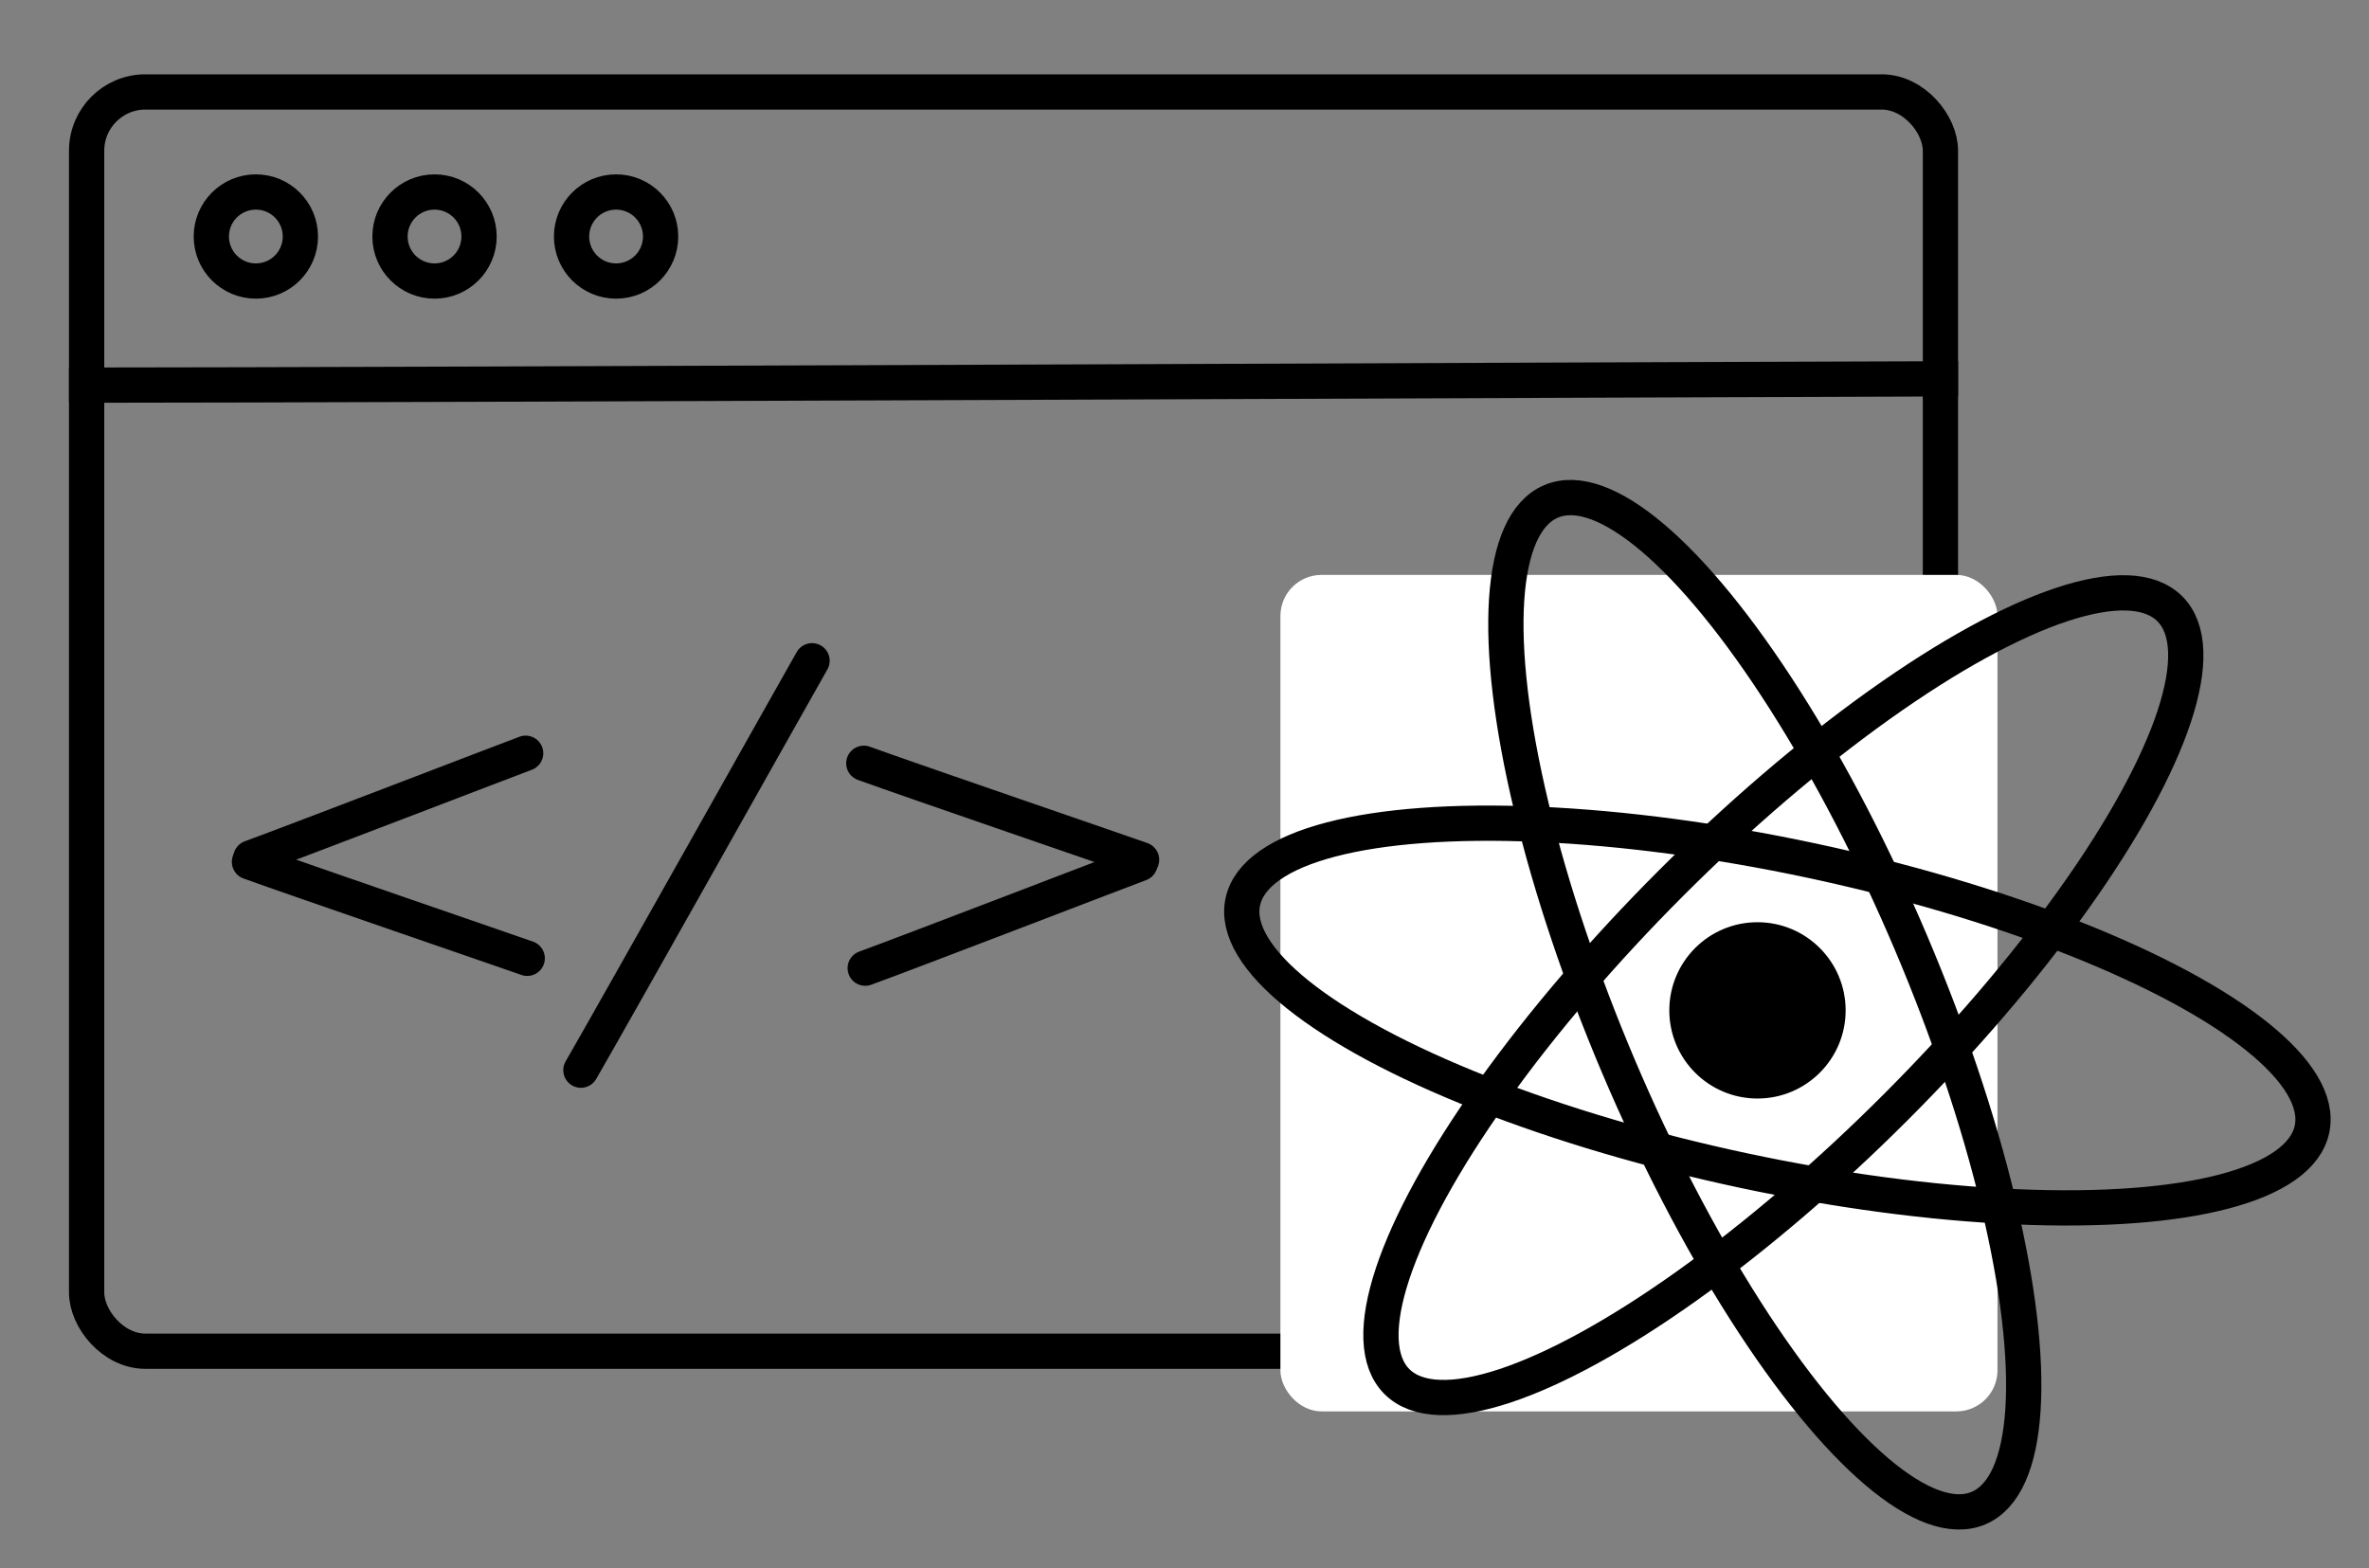 <?xml version="1.0" encoding="utf-8"?>
<svg viewBox="114.579 92.177 201.525 133.408" xmlns="http://www.w3.org/2000/svg" xmlns:bx="https://boxy-svg.com">
  <rect x="114.579" y="92.177" width="201.525" height="133.408" style="fill:#808080;stroke:none;opacity:1;fill-opacity:1"/>
  <defs>
    <linearGradient id="gradient" gradientUnits="userSpaceOnUse">
      <stop id="stop1" offset="0%"/>
      <stop id="stop2" offset="100%"/>
    </linearGradient>
  </defs>

  <rect style="fill: none; stroke-width: 3px; stroke-linecap: square;" x="121.948" y="100" width="157.699" height="107.142" rx="5" ry="5"/>
  <path style="stroke-width: 3px; stroke-linecap: square;" d="M 121.948 124.945 C 146.404 124.945 272.664 124.409 279.647 124.409"/>
  <path style="fill: rgb(216, 216, 216); stroke-width: 3px; stroke-linecap: round;" d="M 153.831 166.003 C 160.035 166.003 192.06 165.613 193.831 165.613" transform="matrix(0.5, -0.866, 0.866, 0.5, -56.678, 233.446)"/>
  <path style="fill: rgb(216, 216, 216); stroke-width: 3px; stroke-linecap: round;" d="M 135.067 160.844 C 138.944 160.844 158.96 160.474 160.067 160.474" transform="matrix(0.94, -0.342, 0.342, 0.94, -46.051, 60.163)" bx:origin="0.500366 0.51687"/>
  <path style="fill: rgb(216, 216, 216); stroke-width: 3px; stroke-linecap: round;" d="M 135.063 169.749 C 138.939 169.749 158.956 169.379 160.063 169.379" transform="matrix(0.94, 0.342, -0.342, 0.94, 66.896, -40.246)" bx:origin="0.500366 0.51687"/>
  <path style="fill: rgb(216, 216, 216); stroke-width: 3px; stroke-linecap: round;" d="M 187.307 161.365 C 191.185 161.365 211.2 160.995 212.307 160.995" transform="matrix(0.94, 0.342, -0.342, 0.94, 67.18, -58.621)" bx:origin="0.500366 0.51687"/>
  <path style="fill: rgb(216, 216, 216); stroke-width: 3px; stroke-linecap: round;" d="M 187.312 170.227 C 191.189 170.227 211.205 169.857 212.312 169.857" transform="matrix(0.94, -0.342, 0.342, 0.94, -46.109, 78.598)" bx:origin="0.500366 0.51687"/>
  <ellipse style="fill: none; stroke-width: 3px;" cx="136.344" cy="112.3" rx="3.788" ry="3.788"/>
  <ellipse style="fill: none; stroke-width: 3px;" cx="151.543" cy="112.3" rx="3.788" ry="3.788"/>
  <ellipse style="fill: none; stroke-width: 3px;" cx="166.988" cy="112.3" rx="3.788" ry="3.788"/>
  <rect x="224" width="60" height="70.173" rx="3" ry="3" style="fill: rgb(255, 255, 255); stroke: rgb(255, 255, 255);" y="141.59"/>
  <ellipse style="stroke-width: 3px; fill: none;" cx="259.02" cy="104.588" rx="46.5" ry="13.5" transform="matrix(0.978, 0.208, -0.208, 0.978, 34.21, 22.419)"/>
  <ellipse style="stroke-width: 3px; fill: none;" cx="260.501" cy="96.644" rx="46.5" ry="13.5" transform="matrix(0.391, 0.921, -0.921, 0.391, 251.86, -100.047)"/>
  <ellipse style="stroke-width: 3px; fill: none;" cx="260.501" cy="96.644" rx="46.5" ry="13.5" transform="matrix(0.707, -0.707, 0.707, 0.707, 13.784, 292.697)"/>
  <ellipse style="fill: url(#gradient);" cx="264.083" cy="178.142" rx="7" ry="7"/>

    <style>
        rect, path, ellipse {
          stroke: url(#gradient);
        }
        #stop1{
          animation: stop1 10s ease-in-out infinite alternate;
        }
        #stop2{
          animation: stop2 10s ease-in-out infinite alternate;
        }
        @keyframes stop1{ /* 赤から青へ */
          0% {stop-color: #FF5F79;}
          100% {stop-color: #1e90ff;}
        }
        @keyframes stop2{ /* 青から赤へ */
          0% {stop-color: #1e90ff;}
          100% {stop-color: #FF5F79;}
        }
    </style>
</svg>
